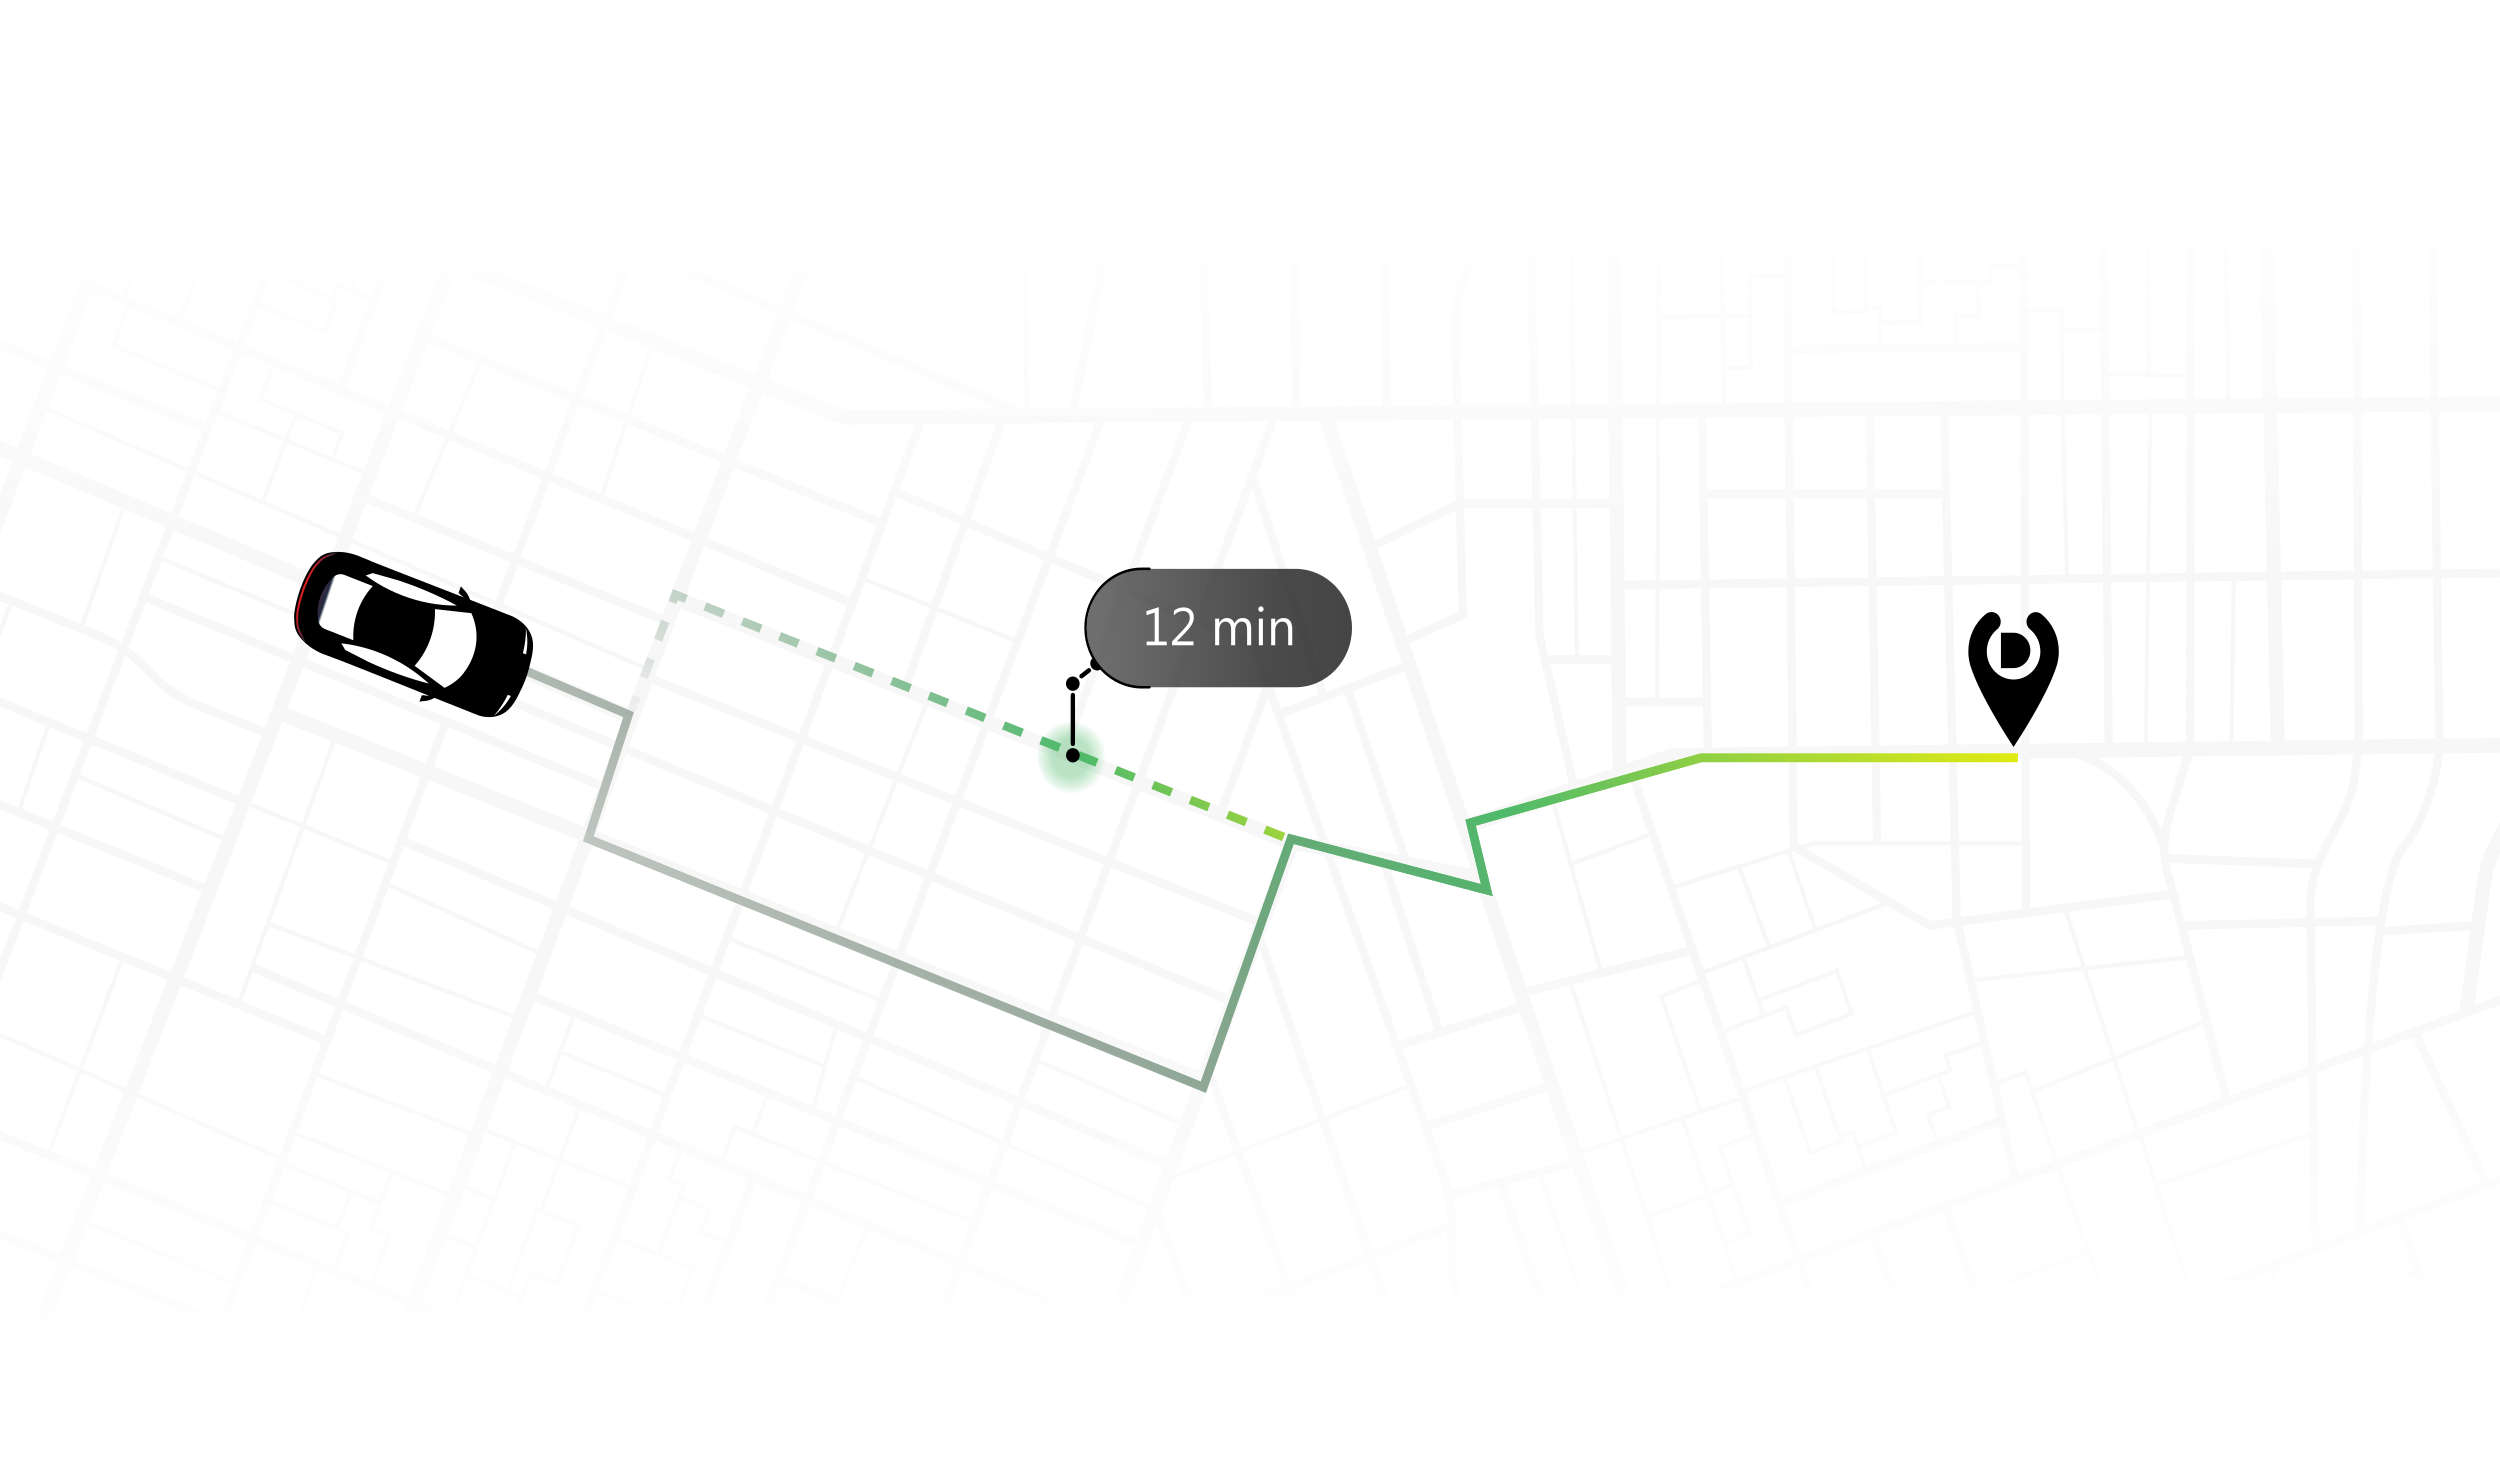 <svg width="871" height="517" viewBox="0 0 871 517" fill="none" xmlns="http://www.w3.org/2000/svg">
<path opacity="0.28" d="M847.649 0.006H844.748C844.824 5.093 844.905 10.712 844.992 16.775L822.248 17.134L822.181 0.006H819.278L819.345 17.18L790.652 17.633L790.26 0.006H785.321L785.716 17.709L764.661 18.04L764.673 0.003H761.77L761.758 18.086L747.163 18.317C747.198 15.79 747.294 8.432 747.381 0.006H745.932C745.866 6.328 745.79 12.698 745.712 18.341L724.291 18.679L723.772 0.006H722.32L722.84 18.7L706.329 18.962L706.265 0.006H703.361L703.425 19.007L682.464 19.339L681.874 0.006H680.423L681.012 19.36L660.988 19.676L660.579 0.006H659.127L659.536 19.701L623.213 20.272L623.051 6.197L640.305 5.981L640.238 0.009H638.787L638.839 4.482L623.036 4.68L622.981 0.009H620.078L620.313 20.321L593.687 20.741L593.272 0.009H590.368L590.787 20.786L563.853 21.212L563.603 0.009H558.668L558.917 21.288L531.037 21.729L531.095 0.009H528.192L528.134 21.774L515.536 21.972L515.04 0.009H512.137L512.633 22.018L482.88 22.486L482.54 0.009H479.637L479.977 22.531L451.005 22.988L450.604 0.006H447.701L448.105 23.076C443.497 23.255 428.037 23.593 410.719 21.014L412.609 0.006H409.694L407.845 20.561C398.386 18.986 387.679 16.356 377.958 11.962L381.907 0.003H378.835L375.302 10.703C369.559 7.854 364.255 4.336 359.874 0.003H355.78C359.827 4.567 364.986 8.581 371.22 12.008L363.21 33.715L357.49 31.112C351.21 28.218 345.86 21.881 341.9 16.678L337.228 10.542C334.037 6.352 330.225 2.813 325.888 0H320.139L323.319 1.931C327.807 4.655 331.724 8.192 334.961 12.439L339.632 18.576C343.194 23.252 347.848 28.814 353.411 32.307L316.792 70.428C313.836 68.342 310.843 65.682 307.307 62.459C302.351 57.943 299.149 55.091 297.328 53.486L317.637 0.006H312.324L304.691 20.099L254.935 0.058L254.955 0.006H241.06L250.408 3.773L241.127 28.312L192.195 7.182L194.95 0.009H189.631L187.631 5.212L175.585 0.006H167.97L186.551 8.03L181.987 19.907C176.546 17.642 144.659 4.36 134.207 0.009H128.107L123.552 11.892L95.129 0.006H87.299L122.466 14.711L118.155 25.961L82.892 11.275L87.171 0.006H85.609L81.275 11.421L76.754 23.322L63.91 17.84L70.686 0.006H65.373L59.337 15.891L22.123 0.006H14.429L58.266 18.715L50.514 39.124L0 19.299V20.923L49.977 40.535L42.574 60.02L0 42.794V44.424L22.143 53.385L18.5 62.982L9.076 59.056L0 55.276V56.912L7.868 60.187L3.487 71.724L0 70.27V71.906L6.817 74.746L2.567 85.942L0 84.871V88.143L27.535 99.607L17.687 125.525L0 118.355V121.615L16.616 128.353L6.111 155.999L0 153.396V158.976L4.288 160.8L0 172.087V186.071L8.861 162.749L42.26 176.964L28.052 217.33C28.046 217.348 28.043 217.363 28.04 217.381L0 206.1V209.357L2.854 210.506L0 218.05V222.176L4.21 211.051L33.878 222.988C36.442 224.019 38.881 225.281 41.189 226.765L30.215 255.396L0 242.956V246.225L16.064 252.842L6.248 281.284L0 278.73V281.993L17.309 289.068L6.608 316.991L0 314.285V317.55L5.525 319.813L0 334.228V342.39L8.231 320.919L41.616 334.593L27.535 371.836L0 359.685V361.336L27.001 373.253L16.621 400.707L0.003 393.932V397.195L31.573 410.066L21.087 436.915L0 428.544V431.795L19.983 439.728L10.06 465.136C6.675 463.74 3.321 462.357 0 460.985V466.534C2.662 467.632 5.394 468.76 8.193 469.913L0 490.896V504.549L4.436 493.192L55.627 514.903L54.875 516.919H57.99L58.611 515.249C58.771 515.1 58.902 514.912 58.986 514.69C59.076 514.459 59.099 514.218 59.082 513.987L66.537 493.964C83.4 500.909 101.031 508.167 118.768 515.459L118.225 516.922H135.819C132.277 515.465 128.72 514.006 125.155 512.537L130.355 498.556L173.317 516.922H177.158L130.883 497.142L135.223 485.475L184.669 505.102L180.233 516.925H183.351L190.023 499.152C190.403 499.328 191.019 499.584 192.044 500.012C193.434 500.593 195.475 501.432 198.106 502.512C201.833 504.038 206.801 506.063 212.889 508.538L209.771 516.928H211.33L214.245 509.089C214.965 509.381 215.697 509.679 216.449 509.983C222.572 512.47 228.73 514.963 233.578 516.928H237.602C235.448 516.055 233.177 515.137 230.837 514.188L234.269 504.963L217.54 498.139L205.782 493.344L209.736 482.708L249.331 498.851L242.529 516.928H245.65L252.037 499.955L293.664 516.928H301.666L270.638 504.278L280.539 480.777L313.058 493.73L304.453 516.931H307.568L315.773 494.813L364.937 514.395C364.621 515.249 364.307 516.095 363.994 516.934H369.286C369.373 516.7 369.46 516.469 369.548 516.231L371.31 516.934H379.477L370.601 513.397C373.464 505.695 376.495 497.565 379.645 489.112L434.387 510.372L436.849 516.934H439.967L437.661 510.785L466.482 500.098L472.716 516.937H475.831L469.22 499.082L493.918 489.923L503.282 516.937H506.371L496.653 488.908L517.058 481.34L529.844 516.937H532.944L519.795 480.327L542.36 471.959L558.302 516.94H561.4L545.098 470.947L555.761 466.991L573.03 516.94H574.575L557.129 466.483L567.009 462.819C570.612 473.349 573.921 483.009 576.932 491.772C580.158 501.168 583.055 509.569 585.601 516.937H594.532L602.281 514.015L603.23 516.937H604.763L603.645 513.498L617.183 508.392L620.168 516.937H623.26L619.915 507.362L645.27 497.799L651.828 516.937H654.911L648.002 496.768L671.332 487.968L681.506 516.94H684.598L674.064 486.937L696.925 478.314L710.756 516.94H713.857L699.657 477.283L718.4 470.214L734.583 516.94H737.672L734.186 506.875L775.418 492.639L779.613 505.963C778.214 506.486 776.815 507.009 775.415 507.532C766.662 510.801 758.268 513.939 750.238 516.943H765.715C765.512 516.915 765.309 516.891 765.109 516.867C794.316 505.951 825.093 494.469 854.152 483.641L865.127 516.94H868.198L856.887 482.623C861.646 480.85 866.352 479.096 870.997 477.368V471.886C865.983 473.753 860.728 475.711 855.279 477.739L837.937 425.123L866.761 414.25C866.761 414.25 866.764 414.25 866.767 414.25L870.997 412.654V409.421L867.011 410.927L843.297 360.354L870.997 350.08V346.853L862.119 350.146C862.401 348.067 863.071 343.159 863.823 337.664C865.284 326.992 867.101 313.707 867.769 308.659C868.294 304.697 869.377 300.884 870.997 297.284V286.298C870.779 286.754 870.556 287.207 870.321 287.657L867.711 292.647C865.217 297.415 863.591 302.563 862.88 307.948C862.531 310.572 861.872 315.443 861.111 321.011L830.839 322.835C833.49 305.716 836.314 298.549 838.591 295.803C847.997 284.456 850.674 266.868 851.211 262.499L870.994 262.256V257.086L851.272 257.33C851.078 243.209 850.808 223.694 850.5 201.424L870.997 201.138V198.097L850.459 198.383C850.221 181.212 849.96 162.509 849.696 143.441L870.997 143.265V138.095L849.623 138.272C849.356 119.201 849.086 99.871 848.828 81.448L870.997 81.244V78.203L848.784 78.407C848.482 56.909 848.195 36.747 847.951 19.786L871 19.424V16.383L847.907 16.748C847.82 10.7 847.739 5.096 847.663 0.024L847.649 0.006ZM847.542 198.41L822.965 198.751L822.747 143.651L846.778 143.453C847.051 162.947 847.312 181.757 847.542 198.41ZM846.705 138.284L822.727 138.482L822.504 81.676L845.913 81.463C846.174 100.044 846.444 119.42 846.708 138.284H846.705ZM845.036 19.816C845.28 36.844 845.567 57.049 845.869 78.419L822.492 78.632L822.26 20.175L845.036 19.816ZM820.297 257.695L795.994 257.993L794.754 202.181L820.076 201.828L820.297 257.691V257.695ZM820.065 198.79L794.687 199.143L793.459 143.891L819.847 143.672L820.065 198.79ZM819.827 138.503L793.346 138.722L792.083 81.952L819.603 81.7L819.827 138.503ZM819.359 20.221L819.592 78.659L792.016 78.912L790.721 20.674L819.359 20.224V20.221ZM791.061 258.053L778.191 258.211L778.934 202.4L789.821 202.248L791.061 258.05V258.053ZM788.41 138.761L776.968 138.856L776.318 82.095L787.147 81.995L788.41 138.761ZM764.661 21.081L785.786 20.747L787.081 78.954L764.627 79.158L764.661 21.078V21.081ZM764.624 82.202L774.864 82.108L775.514 138.868L764.589 138.959L764.624 82.202ZM764.586 144.128L788.523 143.931L789.752 199.21L764.554 199.56L764.586 144.128ZM764.551 202.6L777.479 202.421L776.736 258.23L764.516 258.379L764.548 202.6H764.551ZM763.706 263.56L819.925 262.87L819.118 269.112C818.422 274.497 816.79 279.636 814.27 284.386L810.632 291.245C809.323 293.717 807.929 296.5 806.721 299.458L755.507 297.57C755.458 296.831 755.438 296.095 755.446 295.366C755.446 295.341 755.446 295.314 755.446 295.289C755.519 289.64 757.18 284.091 759.578 276.644C761.68 270.122 762.98 265.935 763.703 263.56H763.706ZM763.503 449.948L751.962 413.292L804.535 396.106L805.032 434.282L763.503 449.948ZM791.145 442.75L796.235 458.918L769.365 468.575L764.409 452.833L791.142 442.747L791.145 442.75ZM86.962 281.056C89.633 282.148 96.665 285.021 104.623 288.272L82.941 348.255L64.064 340.523L67.118 332.702L86.962 281.056ZM71.331 307.887L21.095 287.35L27.244 271.311C27.262 271.32 27.279 271.332 27.297 271.341L77.198 292.617L71.331 307.887ZM286.528 67.904L282.551 78.374L262.172 69.85L266.112 58.749L286.531 67.901L286.528 67.904ZM266.617 57.326L271.146 44.561L291.98 53.559L287.065 66.494L266.617 57.326ZM260.822 69.291L233.128 57.709L237.573 45.96L264.774 58.153L260.822 69.291ZM281.476 81.201L271.832 106.585L222.589 85.568L232.057 60.537L281.476 81.201ZM417.948 85.37L419.327 141.805L375.557 142.167L386.932 85.656L417.945 85.373L417.948 85.37ZM405.185 82.445L407.502 56.697L427.375 65.387L448.325 82.05L405.185 82.445ZM505.595 115.312L506.269 141.088L484.669 141.267L483.815 84.768L512.656 84.504C512.119 86.942 511.39 89.338 510.473 91.686L509.114 95.158C506.597 101.586 505.415 108.367 505.595 115.312ZM508.15 213.194L490.135 221.228C486.652 210.941 483.252 200.889 479.957 191.152L507.224 177.779L508.147 213.194H508.15ZM511.106 215.18L510.107 176.937H533.917L534.893 221.392V221.553L546.622 272.849L511.701 284.866C504.69 264.192 497.759 243.738 491.111 224.098L511.109 215.18H511.106ZM509.306 146.232L533.238 146.035L533.85 173.896H510.029L509.306 146.232ZM536.754 173.896L536.141 146.01L547.443 145.916L547.844 173.893H536.754V173.896ZM547.888 176.937L548.616 228.039C548.616 228.109 548.631 228.173 548.648 228.236H539.407L537.79 221.161L536.82 176.937H547.888ZM536.028 140.841L534.788 84.3L546.564 84.193L547.371 140.747L536.028 140.841ZM637.259 52.333L637.318 57.353L623.64 57.524L623.405 37.261L637.082 37.09L637.257 52.333H637.259ZM650.766 109.361L650.745 107.677L654.151 107.634L654.206 112.478L654.29 119.824C646.898 119.921 640.738 120.016 635.912 120.101C631.848 120.174 628.689 120.241 626.529 120.301C625.655 120.326 624.929 120.35 624.363 120.374L623.936 83.485L637.611 83.36L637.91 109.519L650.76 109.358L650.766 109.361ZM639.068 83.348L649.018 83.257L649.299 107.859L639.35 107.984L639.068 83.348ZM668.229 98.612L668.377 111.538L655.652 111.696L655.588 106.092L650.731 106.153L650.469 83.242L668.052 83.081L668.229 98.606V98.612ZM669.689 99.354L688.511 99.117L688.627 109.306L680.733 109.407L680.742 110.167C680.742 110.167 680.846 119.398 680.849 119.462C680.849 119.477 680.852 119.493 680.855 119.508C675.586 119.566 669.884 119.629 664.196 119.699C661.229 119.736 658.413 119.772 655.75 119.806L655.675 113.22L669.849 113.04L669.692 99.354H669.689ZM654.935 264.898L678.864 264.603L679.581 293.055H655.399C655.411 292.973 655.419 292.89 655.419 292.805L654.935 264.898ZM654.845 259.729L653.878 204.136L677.333 203.811L678.733 259.434L654.845 259.729ZM653.826 201.095L653.347 173.55H676.573L677.258 200.77L653.826 201.095ZM653.294 170.509L652.853 145.046L675.853 144.858L676.497 170.509H653.294ZM679.618 294.572L680.254 319.849L672.552 320.843L628.924 295.469L631.787 294.572H679.615H679.618ZM761.691 131.765V138.98L734.906 139.202L734.821 131.017L761.691 131.768V131.765ZM748.815 82.345L761.72 82.226L761.691 130.244L749.358 129.901C749.315 126.136 748.885 88.508 748.815 82.345ZM735.518 199.961L734.955 144.371L748.397 144.262L747.657 199.794L735.518 199.961ZM747.616 202.835L746.873 258.595L736.113 258.725L735.55 202.999L747.616 202.832V202.835ZM749.068 202.813L761.648 202.64L761.616 258.415L748.325 258.579L749.068 202.816V202.813ZM749.109 199.773L749.849 144.247L761.683 144.149L761.651 199.599L749.109 199.773ZM734.807 129.493L734.331 82.478L747.364 82.36C747.433 88.478 747.86 125.79 747.907 129.861L734.807 129.496V129.493ZM760.649 263.596C759.891 266.059 758.672 269.967 756.834 275.671C755.197 280.752 753.867 285.082 753.141 289.223C746.774 275.099 737.835 267.875 731.102 264.244C730.925 264.15 730.751 264.059 730.577 263.967L760.649 263.596ZM752.546 295.542C752.531 298.786 752.996 302.095 754.088 305.746C754.381 306.732 754.805 308.234 755.327 310.146L707.322 316.352L707.147 264.256L722.964 264.062C724.979 264.697 727.302 265.616 729.773 266.947C736.839 270.757 746.51 278.812 752.546 295.545V295.542ZM756.126 313.105C757.519 318.283 759.366 325.319 761.343 332.927L726.736 336.57L720.587 317.699L756.126 313.105ZM708.91 380.739L736.029 369.78L743.912 393.96L716.876 403.988L708.913 380.739H708.91ZM715.506 404.496L703.295 409.026L696.275 377.987L705.269 374.609L707.307 380.556L715.509 404.499L715.506 404.496ZM737.385 369.233L767.573 357.034C771.098 370.75 773.923 381.833 773.993 382.104C774.051 382.329 774.155 382.527 774.292 382.694L745.279 393.455L737.385 369.233ZM804.259 374.806L804.515 394.519L751.51 411.848L746.583 396.197L804.259 374.806ZM776.841 381.751C776.844 381.608 776.835 381.465 776.797 381.323C776.675 380.848 767.997 346.793 761.996 323.896L803.583 322.951L804.216 371.598L776.838 381.751H776.841ZM767.196 355.559L736.918 367.795L727.221 338.048L761.732 334.417C763.544 341.386 765.442 348.754 767.196 355.562V355.559ZM735.562 368.342L708.422 379.31L706.146 372.663L695.941 376.497L688.174 342.155L725.74 338.203L735.565 368.342H735.562ZM595.484 415.111C591.327 402.79 587.747 392.123 587.094 390.004C595.838 387.063 603.268 384.585 606.162 383.667L609.98 394.811L598.358 399.177L602.864 412.334L595.484 415.107V415.111ZM603.355 413.77L608.682 429.323L601.233 432.12C599.505 427.015 597.693 421.663 595.966 416.546L603.352 413.77H603.355ZM611.835 348.812L613.455 353.54L600.582 358.378L594.047 339.303L606.923 334.466L611.838 348.815L611.835 348.812ZM613.447 349.012L639.559 339.2L644.221 352.813L626.122 359.612L622.833 350.013L614.82 353.023L613.447 349.012ZM605.677 382.247C603.355 382.98 598.713 384.512 592.999 386.425L579.658 347.48L592.157 342.785L605.677 382.247ZM608.177 380.544L621.207 376.129C621.213 376.169 621.222 376.211 621.236 376.251L630.277 402.641L642.375 398.095L641.832 396.508L645.037 395.304L646.599 399.862L648.968 406.776C642.012 409.394 636.217 411.589 631.685 413.32C627.864 414.776 624.9 415.919 622.879 416.719C622.061 417.041 621.384 417.312 620.856 417.528L608.183 380.538L608.177 380.544ZM640.517 397.18L631.154 400.698L622.604 375.74C622.595 375.715 622.583 375.694 622.572 375.67L632.077 372.45C632.083 372.517 632.092 372.584 632.115 372.647L640.52 397.183L640.517 397.18ZM633.415 371.994L650.167 366.32L655.527 381.97L659.696 394.139L647.72 398.639L645.914 393.364L641.341 395.082L633.482 372.134C633.465 372.085 633.445 372.039 633.418 371.994H633.415ZM648.208 400.068L661.551 395.054L657.138 382.171L674.854 375.515L678.141 385.105L670.708 387.896L670.952 388.611C670.952 388.611 673.922 397.286 673.948 397.362C673.954 397.377 673.96 397.389 673.966 397.402C669.004 399.256 663.633 401.269 658.279 403.279C655.486 404.328 652.836 405.323 650.327 406.268L648.202 400.068H648.208ZM672.566 388.815L679.999 386.023L676.224 375.001L680.452 373.414L678.683 368.251L690.23 364.432L695.842 389.243C693.046 390.283 685.077 393.254 675.319 396.903C675.287 396.748 675.237 396.599 675.194 396.477L672.569 388.818L672.566 388.815ZM689.89 362.945L676.805 367.275L678.594 372.495L656.648 380.742L651.547 365.852L687.771 353.579L689.89 362.948V362.945ZM607.687 379.112L601.07 359.804L621.959 351.956L625.249 361.555L646.08 353.728L640.436 337.254L612.956 347.58L608.288 333.949L657.385 315.501L671.968 323.984L680.82 322.841L687.437 352.095L607.687 379.115V379.112ZM631.575 293.052L627.15 294.438L626.369 293.985L626.038 265.251L652.031 264.931L652.516 292.857C652.516 292.924 652.528 292.988 652.539 293.052H631.575ZM625.98 260.081L625.339 204.531L650.975 204.176L651.941 259.762L625.98 260.081ZM625.304 201.491L624.981 173.55H650.443L650.922 201.135L625.304 201.491ZM624.947 170.509L624.656 145.281L649.95 145.071L650.391 170.509H624.947ZM625.04 296.685L655.701 314.519L633.024 323.039L624.099 296.98L625.042 296.685H625.04ZM631.656 323.553L616.835 329.12L606.824 302.389L622.702 297.415L631.656 323.55V323.553ZM615.467 329.634L607.115 332.772L593.556 337.865L583.865 309.578L605.431 302.824L615.47 329.631L615.467 329.634ZM587.75 329.923C579.6 331.963 568.524 334.736 558.215 337.315L548.111 301.596L574.627 291.632L587.747 329.923H587.75ZM556.801 337.667C545.858 340.401 535.996 342.861 531.74 343.907C525.648 325.979 519.476 307.79 513.353 289.734L540.592 280.36L556.801 337.667ZM188.052 420.781L186.896 420.31L176.302 448.801L163.414 443.547L179.946 399.086C179.957 399.056 179.963 399.025 179.969 398.995L194.088 404.538L188.049 420.778L188.052 420.781ZM188.203 422.475L200.591 427.529L193.614 446.296L184.539 442.595L181.45 450.905L177.658 449.358L187.726 422.283L188.203 422.478V422.475ZM99.647 405.037L103.104 395.747L135.627 408.631L132.05 418.252L122.603 414.399L99.652 405.04L99.647 405.037ZM121.395 415.539L117.095 427.106L94.813 418.017L99.118 406.451L121.395 415.536V415.539ZM103.63 394.331L110.696 375.351L163.371 395.574L156.101 415.114L103.633 394.331H103.63ZM130.294 75.46C130.294 75.46 138.49 78.872 138.542 78.897C138.556 78.903 138.568 78.906 138.583 78.909C136.629 84.035 134.515 89.582 132.413 95.115C131.316 98.001 130.276 100.744 129.292 103.337L123.448 100.905L128.685 87.109L116.541 82.053L123.497 63.736L132.538 67.5L129.62 75.184L130.294 75.464V75.46ZM120.126 150.447L91.715 138.615L95.742 128.01L134.283 144.055L126.694 163.804C123.625 162.536 120.205 161.123 116.634 159.645L120.126 150.444V150.447ZM115.284 159.088C110.464 157.094 105.418 155.005 100.613 153.01L103.583 145.192L118.242 151.298L115.284 159.088ZM249.471 340.793L290.395 358.11C289.693 360.521 288.325 365.459 286.923 370.574C282.908 368.938 250.156 355.577 244.747 353.373L249.468 340.793H249.471ZM247.842 336.825L198.321 315.872L206.273 294.496L256.261 314.397L247.842 336.825ZM250.533 337.965L254.281 327.983L305.733 348.967L301.724 359.624L250.536 337.965H250.533ZM254.813 326.569L258.976 315.48L310.602 336.032L306.268 347.553L254.816 326.569H254.813ZM237.137 211.902L287.268 231.806L278.405 255.42C253.158 245.325 233.773 237.583 228.259 235.409L230.64 229.012L237.14 211.902H237.137ZM181.537 194.105L191.463 167.864L240.761 188.388L230.916 214.298L181.537 194.102V194.105ZM280.054 259.337C289.884 263.268 300.507 267.519 311.43 271.891L302.516 294.548L271.657 281.704L280.054 259.337ZM312.785 272.433C319.025 274.929 325.357 277.465 331.689 280.001L323.005 303.077L303.864 295.11L312.785 272.436V272.433ZM313.892 269.62L323.162 246.058L341.693 253.416L332.754 277.17C326.408 274.631 320.096 272.101 313.892 269.62ZM312.536 269.076C301.547 264.676 290.924 260.428 281.116 256.506L289.983 232.886L321.806 245.52L312.539 269.076H312.536ZM291.789 228.072L301.335 202.643L323.873 211.859L314.728 237.182L291.789 228.072ZM289.074 226.993L238.964 207.098L245.345 190.298L295.075 211.002L289.071 226.993H289.074ZM241.832 185.561L210.529 172.528L218.768 147.847L251.154 161.025L241.832 185.561ZM209.179 171.966L192.531 165.033L201.665 140.887L217.412 147.294L209.179 171.963V171.966ZM189.831 163.911L157.677 150.523L167.63 127.04L198.956 139.786L189.831 163.911ZM188.763 166.739L178.831 192.995L145.46 179.348L156.499 153.305L188.763 166.739ZM180.465 196.93L229.841 217.123L226.044 227.117L224.346 231.685L175.344 210.476L180.468 196.93H180.465ZM227.205 238.234C232.391 240.281 252.008 248.116 277.339 258.248L268.957 280.579L219.163 259.853L227.205 238.234ZM270.592 284.532L301.407 297.357L291.377 322.85L260.779 310.669L270.589 284.535L270.592 284.532ZM292.735 323.388L302.757 297.917L321.942 305.901L312.414 331.221L292.738 323.388H292.735ZM324.64 307.023L374.588 327.813L365.486 352.351L315.125 332.301L324.64 307.023ZM325.705 304.196L334.403 281.083C351.806 288.05 369.124 294.985 384.482 301.137L375.639 324.979L325.702 304.196H325.705ZM335.469 278.253L344.411 254.493L394.417 274.348L385.533 298.3C369.739 291.975 352.534 285.085 335.466 278.253H335.469ZM343.505 248.606L317.445 238.259L326.579 212.963L352.871 223.712L343.502 248.603L343.505 248.606ZM324.387 210.436L301.866 201.229L312.373 173.243L334.432 182.629L324.39 210.436H324.387ZM296.138 208.171L246.419 187.47L255.756 162.895L305.533 183.149L296.141 208.171H296.138ZM252.226 158.197L219.724 144.974L227.496 121.691L261.037 135.003L252.226 158.197ZM218.371 144.423L202.733 138.062L211.35 115.284L226.14 121.153L218.373 144.423H218.371ZM200.028 136.958L150.132 116.656L158.691 94.383L208.636 114.205L200.028 136.958ZM166.277 126.489L156.327 149.96L139.953 143.143L149.046 119.477L166.277 126.489ZM155.149 152.742L144.107 178.792L128.682 172.483L138.873 145.965L155.152 152.742H155.149ZM127.596 175.304L177.759 195.82L172.655 209.311L122.818 187.741L127.596 175.304ZM174.807 211.887L223.817 233.098L218.818 246.535L169.622 225.594L174.807 211.884V211.887ZM267.895 283.407L258.067 309.584L208.067 289.676L218.109 262.684L267.898 283.404L267.895 283.407ZM203.454 287.84L151.046 266.975L156.113 253.368L208.253 274.941L203.454 287.84ZM201.662 292.656L193.748 313.932L141.756 291.933L149.255 271.791L201.662 292.656ZM192.694 316.766L187.41 330.969L135.891 307.686L140.702 294.767L192.694 316.766ZM186.882 332.386L179.08 353.354L126.299 333.45L135.363 309.103L186.882 332.386ZM178.555 354.771L172.568 370.863L120.481 349.082L125.773 334.867L178.555 354.771ZM186.042 348.881L198.956 354.169L194.474 366.229L190.035 378.163L177.153 372.778L186.042 348.881ZM195.562 367.49L230.919 381.909L226.587 393.449L191.382 378.729L195.559 367.49H195.562ZM196.088 366.073L200.306 354.726L235.683 369.215L231.447 380.498L196.085 366.077L196.088 366.073ZM187.096 346.051L197.27 318.706L246.782 339.656L236.748 366.387L187.096 346.054V346.051ZM244.221 354.786C249.671 357.009 283.099 370.644 286.525 372.039C285.053 377.409 283.61 382.727 282.916 385.288L239.451 367.487L244.221 354.783V354.786ZM291.748 358.679L300.661 362.449L290.845 388.535L284.275 385.844C286.618 377.196 290.413 363.285 291.751 358.679H291.748ZM303.353 363.589L353.458 384.789L348.917 397.034L299.018 375.104L303.353 363.586V363.589ZM304.418 360.761L313.32 337.111L363.703 357.17L354.511 381.958L304.418 360.764V360.761ZM366.418 358.25L415.916 377.956C414.374 382.067 412.806 386.254 411.215 390.502L362.411 369.056L366.418 358.25ZM368.206 353.43L377.291 328.935L426.6 349.456C423.807 356.9 420.828 364.848 417.719 373.143L368.206 353.43ZM378.342 326.098L387.197 302.219C412.354 312.293 431.779 320.077 436.86 322.111C434.166 329.29 431.062 337.555 427.663 346.625L378.342 326.098ZM388.251 299.382L397.137 275.422L446.967 295.207C445.585 298.884 442.385 307.401 437.926 319.28C426.083 314.537 408.417 307.458 388.251 299.382ZM427.393 281.907L441.744 242.905L459.462 292.562L449.431 290.659L427.393 281.907ZM424.678 280.831L398.923 270.605L418.311 218.324L435.597 225.679L440.211 238.611L424.675 280.828L424.678 280.831ZM396.208 269.526L372.805 260.234L392.701 207.423L415.623 217.177L396.208 269.526ZM391.078 203.449L367.414 193.378L384.769 147.26L412.336 147.032L391.081 203.449H391.078ZM390.013 206.277L370.09 259.154L346.225 249.679L366.348 196.206L390.013 206.277ZM353.408 222.295L327.096 211.537L337.124 183.77L363.657 195.063L353.408 222.295ZM335.46 179.78L313.436 170.409L321.931 147.78L347.091 147.573L335.457 179.783L335.46 179.78ZM310.236 170.625C310.228 170.643 310.219 170.658 310.21 170.676C310.201 170.701 310.199 170.722 310.19 170.746L306.596 180.318L256.83 160.07L265.656 136.837L293.812 148.011L318.801 147.804L310.233 170.625H310.236ZM262.866 130.202L213.171 110.48L221.524 88.399L270.763 109.416L262.866 130.205V130.202ZM219.906 84.421L170.609 63.38L174.804 52.461L224.491 72.301L219.906 84.418V84.421ZM218.838 87.249L210.459 109.401L160.54 89.588L169.526 66.202L218.838 87.249ZM135.374 141.237L120.556 135.067C123.218 127.429 138.841 86.371 149.789 57.779L164.953 64.253L135.374 141.237ZM126.81 87.961L122.106 100.345L117.133 98.275L115.339 103.003L95.01 94.538L101.56 77.449L115.336 83.187L126.807 87.964L126.81 87.961ZM116.3 105.037L112.624 114.719L90.765 105.615L94.473 95.946L116.303 105.037H116.3ZM113.437 116.695L118.187 104.189L116.692 103.566L117.949 100.251L122.246 102.042L128.764 104.757C126.037 111.952 123.773 117.954 122.013 122.661C120.53 126.626 119.389 129.709 118.62 131.826C118.309 132.68 118.053 133.392 117.859 133.951L85.127 120.323L90.222 107.032L113.434 116.698L113.437 116.695ZM94.403 127.453L89.839 139.47L102.242 144.636L99.272 152.457C87.839 147.71 78.064 143.633 76.472 142.906L84.047 123.144L94.4 127.456L94.403 127.453ZM100.085 154.427C100.805 154.725 101.534 155.029 102.28 155.339C111.896 159.326 121.595 163.336 126.159 165.221L118.262 185.773L92.429 174.593L100.085 154.433V154.427ZM122.283 189.155L172.13 210.728L166.936 224.457L116.901 203.16L122.283 189.155ZM217.032 251.358L214.582 257.947L112.221 215.347L115.06 207.955L217.032 251.358ZM213.528 260.781L209.312 272.113L106.722 229.663L111.138 218.166L213.528 260.778V260.781ZM153.418 252.255L148.338 265.898L100.166 246.721L105.636 232.484L153.418 252.255ZM146.546 270.715L135.868 299.401C131.832 297.755 118.364 292.255 106.501 287.408L116.814 258.88L146.546 270.718V270.715ZM135.34 300.817L123.573 332.425L94.226 321.36L105.984 288.828C117.841 293.672 131.284 299.163 135.337 300.814L135.34 300.817ZM123.044 333.842L117.789 347.96L89.233 336.019C89.142 335.983 89.05 335.956 88.957 335.937L93.712 322.783L123.044 333.842ZM116.735 350.794L113.083 360.603L84.303 348.815L87.946 338.732C88.013 338.774 88.08 338.814 88.155 338.844L116.732 350.794H116.735ZM119.432 351.922L171.52 373.703L163.908 394.166L111.236 373.943L119.435 351.922H119.432ZM169.006 394.698L178.633 398.481C178.622 398.502 178.61 398.524 178.601 398.548L171.793 416.856L162.215 412.949L169.003 394.701L169.006 394.698ZM161.69 414.362L171.268 418.27L165.563 433.616L155.982 429.709L161.69 414.362ZM169.532 393.281L176.102 375.618L200.986 386.023L194.622 403.136L169.532 393.281ZM202.333 386.586L225.527 396.286L219.314 412.833L195.978 403.668L202.33 386.586H202.333ZM228.224 397.411L236.322 400.798L232.42 411.288L237.326 413.289L228.866 436.043L215.731 430.685L228.221 397.411H228.224ZM229.287 394.58L238.395 370.321L266.434 381.803L261.83 394.191L255.53 391.621L251.047 403.675L229.287 394.577V394.58ZM267.784 382.359L289.783 391.369L285.14 403.702L263.18 394.744L267.784 382.359ZM287.321 406.198L338.154 426.063L333.648 438.214L283.21 417.123L287.321 406.195V406.198ZM287.852 404.784L292.486 392.476L342.948 413.14L338.68 424.649L287.852 404.787V404.784ZM293.548 389.645L298.487 376.524L348.391 398.457L343.996 410.306L293.548 389.648V389.645ZM351.068 399.63L399.777 421.037C398.47 424.527 397.158 428.03 395.848 431.536L346.699 411.41L351.068 399.63ZM351.594 398.213L356.149 385.929L405.156 406.664C403.551 410.951 401.931 415.275 400.308 419.62L351.597 398.213H351.594ZM357.2 383.095L361.88 370.473L410.678 391.916C409.206 395.845 407.717 399.822 406.213 403.836L357.197 383.095H357.2ZM421.238 377.88L429.823 401.066L409.639 408.847C413.524 398.469 417.411 388.097 421.241 377.88H421.238ZM422.805 373.703C428.339 358.946 433.733 344.558 438.826 330.996L459.192 389.745L432.549 400.017L422.805 373.703ZM440.431 326.718C444.473 315.957 448.299 305.762 451.83 296.369L461.468 298.199L489.909 377.908L461.916 388.699L440.431 326.721V326.718ZM499.658 358.761L487.54 362.574L464.796 298.829L481.086 301.921L499.658 358.761ZM484.358 302.542L514.401 308.243C519.035 321.898 523.756 335.807 528.476 349.699L502.443 357.888L484.358 302.545V302.542ZM488.559 365.429L529.452 352.57C532.352 361.102 535.165 369.385 537.897 377.412L497.521 390.545L488.562 365.432L488.559 365.429ZM512.497 302.63L490.867 298.525L471.261 240.755L489.244 234.026C496.331 254.949 504.254 278.329 512.497 302.63ZM487.572 297.901L462.787 293.198L447.277 249.728L468.526 241.777L487.572 297.898V297.901ZM446.258 246.879L446.125 246.505L437.871 223.371L419.362 215.496L436.207 170.08L459.297 241.612C459.337 241.734 459.393 241.843 459.456 241.947L446.261 246.885L446.258 246.879ZM416.671 214.347L393.764 204.598L415.46 147.011L441.723 146.795L416.671 214.347ZM372.593 142.194L358.448 142.31L357.56 82.056C368.81 83.488 379.985 84.96 384.009 85.492L372.593 142.194ZM381.637 147.291L364.722 192.238L338.151 180.93L350.206 147.549L381.637 147.291ZM294.698 142.839L267.483 132.038L275.336 111.368L348.043 142.401L294.698 142.842V142.839ZM225.025 70.893L175.344 51.056L180.053 38.796L229.365 59.415L225.022 70.893H225.025ZM170.745 49.18L149.789 40.453L154.478 28.102L175.469 36.88L170.742 49.18H170.745ZM170.202 50.591L166.036 61.434L138.94 49.87L142.972 39.249L148.579 41.584L170.202 50.591ZM147.098 56.636C145.905 59.758 142.836 67.777 139.117 77.525C138.986 77.449 138.847 77.388 138.731 77.34L131.51 74.332L134.428 66.649L124.037 62.322L125.698 57.952L120.806 55.915L124.237 46.878L147.101 56.636H147.098ZM118.919 56.766L123.811 58.804L115.197 81.493L102.097 76.038L114.813 42.858L122.887 46.303L118.916 56.766H118.919ZM105.041 60.196L82.07 50.08L88.997 31.839L112.128 41.712L105.041 60.199V60.196ZM104.501 61.607L82.427 119.195L63.44 111.289L71.639 89.691L80.688 93.461L88.867 71.921L75.84 66.497L81.536 51.491L104.501 61.607ZM67.681 96.006L63.901 94.431L74.153 67.433L74.629 67.631L86.982 72.776L79.878 91.488L70.829 87.721L67.681 96.006ZM74.49 65.937L73.337 65.457L62.548 93.869L49.698 88.517L66.302 44.783L80.195 50.901L74.487 65.934L74.49 65.937ZM48.081 88.663L42.76 102.681L33.202 98.7L41.816 76.026L51.371 80.006L48.084 88.663H48.081ZM49.161 89.931L67.141 97.42L62.087 110.729L44.107 103.243L49.161 89.931ZM45.352 107.035L81.344 122.019L76.397 134.93L40.446 119.958L45.352 107.035ZM77.942 145.189C79.329 145.779 81.362 146.637 83.986 147.734C87.705 149.291 92.655 151.35 98.729 153.871L91.082 174.012L68.32 164.16L75.927 144.317C76.307 144.496 76.92 144.758 77.942 145.192V145.189ZM117.717 187.184L112.325 201.217L62.281 179.917L67.78 165.571L117.717 187.184ZM110.482 206.012L107.079 214.864L56.835 194.12L60.441 184.712L110.479 206.012H110.482ZM106.539 216.274L102.123 227.768L51.905 206.988L56.298 195.531L106.539 216.274ZM101.04 230.59L92.232 253.514L69.211 244.209C63.39 241.892 58.193 238.395 53.766 233.81L51.217 231.174C49.214 229.1 47.062 227.239 44.777 225.591L50.825 209.81L101.04 230.587V230.59ZM98.317 251.522L115.449 258.342L105.14 286.858C97.164 283.598 90.13 280.725 87.505 279.654L98.314 251.522H98.317ZM112.02 363.437L97.408 402.686L48.261 380.994L62.964 343.347L112.017 363.437H112.02ZM96.883 404.103L87.4 429.572L37.272 409.136L47.713 382.402L96.88 404.103H96.883ZM89.052 433.51L109.492 441.841L99.716 468.134L79.196 459.988L89.055 433.507L89.052 433.51ZM90.106 430.676L94.287 419.447L117.243 428.809L120.446 430.113L116.271 441.339L90.106 430.67V430.676ZM122.327 429.253L118.448 427.672L122.748 416.105L131.522 419.684L128.256 428.468L134.663 431.08L128.929 446.506L117.627 441.896L122.327 429.253ZM136.541 430.217L130.134 427.605L133.136 419.529L136.983 409.184L155.573 416.549L142.386 451.997L130.279 447.062L136.541 430.22V430.217ZM155.445 431.132L165.026 435.039L156.571 457.777L146.985 453.87L155.445 431.132ZM162.889 444.979L180.921 452.335L175.959 465.683L157.927 458.331L162.892 444.982L162.889 444.979ZM185.363 444.575L194.439 448.275L202.469 426.674L189.405 421.347L195.449 405.088L218.78 414.25L196.352 473.993L177.309 466.23L185.363 444.572V444.575ZM208.232 450.659L230.123 459.587L226.514 469.295L204.594 460.356L208.235 450.659H208.232ZM229.15 457.558L208.764 449.245L215.197 432.108L240.517 442.434L235.901 454.852L230.916 452.818L229.153 457.558H229.15ZM242.395 441.567L230.216 436.602L237.047 418.233L246.114 421.931L243.249 429.636L251.843 433.142C251.959 433.19 252.098 433.242 252.243 433.282C250.321 438.426 248.245 443.997 246.175 449.552C245.098 452.447 244.076 455.196 243.109 457.796L237.248 455.406L242.392 441.57L242.395 441.567ZM245.127 428.769L247.993 421.064L237.573 416.816L239.202 412.432L234.295 410.431L237.666 401.37L260.596 410.957C259.423 414.086 256.412 422.119 252.763 431.892C252.748 431.886 252.737 431.877 252.722 431.871C252.661 431.846 247.093 429.575 245.127 428.772V428.769ZM252.388 404.249L256.348 393.601L261.969 395.893L284.6 405.125L280.504 416.008L252.385 404.252L252.388 404.249ZM282.138 419.963L301.213 427.939L291.263 451.553L272.929 444.432L282.138 419.963ZM302.563 428.502L332.592 441.057L323.986 464.257L292.628 452.079L302.563 428.502ZM335.289 442.185L360.344 452.66L352.11 475.179L326.71 465.315L335.289 442.185ZM336.34 439.351L345.648 414.253L394.789 434.376C394.446 435.295 394.101 436.216 393.758 437.134C390.817 444.994 387.992 452.556 385.28 459.812L336.34 439.348V439.351ZM402.976 426.647L421.023 474.76L389.859 461.73C394.133 450.291 398.531 438.524 402.976 426.647ZM404.535 422.484C405.995 418.58 407.462 414.664 408.928 410.75L430.345 402.495L447.048 447.609L418.102 458.65L404.535 422.484ZM433.071 401.446L459.686 391.186L475.486 436.763L449.777 446.569L433.071 401.446ZM462.412 390.137L490.417 379.343L501.54 410.516C503.29 415.442 504.219 420.559 504.318 425.768L478.215 435.723L462.412 390.134V390.137ZM504.26 409.455L498.535 393.409L538.867 380.289C541.648 388.465 544.34 396.371 546.938 404.003C530.613 408.266 507.625 414.183 505.752 414.429C505.34 412.754 504.844 411.094 504.263 409.455H504.26ZM532.721 346.811C535.659 346.087 540.775 344.816 546.764 343.323L563.972 396.234C558.804 397.985 554.234 399.536 551.023 400.628C545.112 383.272 538.963 365.192 532.721 346.814V346.811ZM548.184 342.967C563.989 339.024 584.965 333.769 588.74 332.824L591.669 341.371L577.806 346.58L591.62 386.905C583.613 389.587 573.805 392.898 565.357 395.76L548.187 342.964L548.184 342.967ZM585.72 390.487C585.848 390.913 586.06 391.564 586.403 392.603C586.896 394.112 587.631 396.316 588.58 399.156C589.965 403.291 591.826 408.832 594.125 415.643L574.249 423.111L565.824 397.204C572.235 395.033 579.278 392.655 585.72 390.487ZM594.607 417.075C594.813 417.683 595.02 418.297 595.232 418.924C599.014 430.125 602.844 441.425 604.313 445.758L584.057 453.271L574.717 424.552L594.607 417.078V417.075ZM601.723 433.57L610.543 430.256L600.219 400.117L610.477 396.264L624.828 438.15L605.68 445.25C604.49 441.741 603.14 437.754 601.723 433.57ZM621.834 420.413C629.063 417.452 668.801 402.559 696.516 392.239L700.548 410.066L627.565 437.134L621.837 420.413H621.834ZM651.497 431.485L661.397 459.684L638.191 468.149L628.544 439.995L651.494 431.485H651.497ZM654.235 430.469L676.793 422.101L686.917 450.37L664.141 458.68L654.235 430.466V430.469ZM679.531 421.088L716.513 407.372L726.71 435.857L689.661 449.373L679.531 421.088ZM717.881 406.864L745.221 396.724L762.144 450.48L736.9 460.003L728.333 436.067L717.881 406.864ZM803.464 313.263V313.29L803.551 319.925L761.209 320.889C760.254 317.258 759.386 313.996 758.66 311.302C758.66 311.29 758.66 311.277 758.66 311.265C758.64 311.101 758.591 310.949 758.527 310.809C757.81 308.155 757.238 306.099 756.866 304.859C756.431 303.399 756.105 302.003 755.876 300.644L805.601 302.478C804.396 305.974 803.551 309.638 803.467 313.263H803.464ZM761.761 21.148L761.726 79.207L734.305 79.456L733.718 21.589L761.761 21.148ZM733.216 258.783L707.133 259.102L706.947 203.418L732.65 203.063L733.213 258.783H733.216ZM706.674 120.779L706.633 108.811L717.544 108.674L717.617 114.992L717.895 139.363L706.735 139.455L706.674 120.782V120.779ZM717.991 144.53L719.385 200.204L706.941 200.378L706.755 144.624L717.994 144.533L717.991 144.53ZM732.624 200.022L720.836 200.186L719.443 144.52L732.06 144.417L732.624 200.025V200.022ZM732.008 139.245L719.35 139.348L719.08 115.731L731.77 115.573L732.008 139.245ZM731.753 114.053L719.06 114.211L718.978 107.132L706.628 107.287L706.546 82.749L731.433 82.521L731.753 114.053ZM706.538 79.708L706.404 40.009L717.921 39.863L718.377 79.599L706.538 79.708ZM731.404 79.48L719.829 79.587L719.373 39.845L731.001 39.699L731.404 79.48ZM730.818 21.631L730.986 38.179L706.401 38.486L706.346 22.015L730.818 21.628V21.631ZM719.123 317.906L725.264 336.74L687.843 340.678L683.727 322.479L719.123 317.903V317.906ZM704.424 316.489C704.424 316.574 704.436 316.656 704.45 316.738L683.157 319.49L682.53 294.587H704.352L704.424 316.489ZM704.346 293.067H682.49L681.773 264.579L704.247 264.302L704.343 293.064L704.346 293.067ZM704.232 259.136L681.645 259.413L680.245 203.783L704.047 203.452L704.232 259.133V259.136ZM704.038 200.414L680.17 200.746L678.765 144.849L703.855 144.642L704.041 200.414H704.038ZM703.835 139.473L624.604 140.127L624.412 123.427C632.17 123.099 674.366 122.603 703.78 122.323L703.838 139.473H703.835ZM703.768 119.283C700.557 119.313 692.309 119.395 682.286 119.505C682.304 119.347 682.304 119.192 682.301 119.058L682.208 110.921L690.102 110.821L689.969 99.111L694.46 99.053L694.396 93.537L703.681 93.422L703.768 119.28V119.283ZM703.678 91.904L692.93 92.038L692.994 97.554L669.68 97.846L669.512 83.084L703.649 82.77L703.678 91.901V91.904ZM703.637 79.733L623.916 80.463L623.669 59.062L645.859 58.782L645.975 68.981L668.107 68.704L667.938 54.021L703.55 53.574L703.637 79.733ZM638.731 53.09L666.472 52.744L666.638 67.205L647.409 67.445L647.293 57.247L638.781 57.353L638.731 53.09ZM703.446 22.063L703.544 52.056L684.098 52.3L686.064 22.337L703.443 22.063H703.446ZM681.625 22.407C681.686 22.425 681.752 22.437 681.819 22.437C681.828 22.437 681.834 22.437 681.842 22.437C681.909 22.437 681.973 22.419 682.034 22.401L684.609 22.361L683.779 35.001L665.326 35.232L665.183 22.665L681.625 22.407ZM663.732 22.689L663.874 35.251L648.15 35.448L648.007 22.939L663.732 22.689ZM647.441 36.978L683.677 36.522L682.641 52.318L667.918 52.503L667.904 51.205L638.711 51.57L638.546 37.087L647.435 36.975H647.441V36.978ZM646.556 22.96L646.698 35.467L623.399 35.758L623.257 23.328L646.556 22.96ZM623.495 295.603L583.38 308.167L570.35 270.143L582.98 265.798L623.144 265.305L623.492 295.606L623.495 295.603ZM577.135 110.492L577.016 140.522L565.261 140.619L564.596 84.047L577.243 83.932L577.138 110.492H577.135ZM576.996 145.691L576.77 202.181L565.987 202.33L565.322 145.785L576.996 145.688V145.691ZM576.758 205.222L576.607 243.051H566.466L566.022 205.371L576.758 205.222ZM593.272 246.091C593.272 246.091 593.298 246.088 593.31 246.088L593.559 260.498L582.544 260.635H582.164L566.736 265.947L566.503 246.091H593.272ZM623.089 260.136L596.465 260.465L595.501 204.966L622.447 204.592L623.089 260.139V260.136ZM622.412 201.548L595.449 201.922L594.959 173.568H622.093L622.415 201.548H622.412ZM622.055 170.527H594.903L594.471 145.545L621.765 145.32L622.055 170.527ZM600.983 110.951L609.016 110.851L609.205 127.374L601.201 127.474C601.128 122.05 601.053 116.367 600.983 110.954V110.951ZM621.704 140.151L601.378 140.318C601.328 136.864 601.276 133.015 601.221 128.992L610.674 128.873L610.459 110.073L610.308 96.855L621.204 96.718L621.707 140.151H621.704ZM621.184 95.198L608.836 95.353L608.996 109.331L600.96 109.431C600.797 96.551 600.678 85.531 600.716 83.716L621.048 83.531L621.181 95.201L621.184 95.198ZM621.016 80.487L607.733 80.608L607.268 40.091L620.545 39.924L621.013 80.487H621.016ZM620.357 23.371L620.531 38.404L605.802 38.589L606.284 80.621L594.901 80.724L593.757 23.787L620.357 23.368V23.371ZM578.935 24.024L590.853 23.836L591.997 80.751L578.709 80.873L578.935 24.024ZM578.697 83.914L593.481 83.78C593.481 83.78 593.49 83.78 593.495 83.78L599.273 83.728C599.258 84.163 599.261 84.856 599.267 86.012C599.273 87.581 599.293 89.876 599.322 92.835C599.363 97.028 599.43 102.608 599.514 109.449L578.596 109.711L578.697 83.917V83.914ZM578.587 111.228L599.531 110.967C599.543 111.775 599.552 112.596 599.563 113.442C599.703 124.273 599.856 135.192 599.926 140.33L578.468 140.507L578.584 111.231L578.587 111.228ZM578.451 145.673L591.568 145.563L592.546 201.956L578.224 202.153L578.451 145.67V145.673ZM578.212 205.197L592.598 204.997L593.257 243.045H578.059L578.21 205.197H578.212ZM577.484 24.046L577.257 80.885L564.564 81.001L563.896 24.259L577.484 24.046ZM567.595 271.089L574.151 290.218L547.711 300.152L541.982 279.901L567.595 271.089ZM561.82 267.635L549.4 271.91L540.116 231.292H561.394L561.82 267.638V267.635ZM561.356 228.249H550.048C550.068 228.179 550.08 228.106 550.08 228.03L549.351 176.949H560.752L561.356 228.249ZM560.717 173.909H549.307L548.907 145.919L560.386 145.825L560.717 173.909ZM560.325 140.656L548.834 140.75L548.027 84.193L559.66 84.087L560.325 140.656ZM558.958 24.338L559.626 81.046L516.181 81.445C516.584 78.629 516.759 75.771 516.695 72.882L515.615 25.022L558.961 24.338H558.958ZM515.65 84.488L531.896 84.339L533.136 140.878L509.184 141.075L508.51 115.239C508.339 108.719 509.451 102.355 511.811 96.323L513.17 92.85C514.239 90.123 515.063 87.328 515.65 84.488ZM513.791 72.952C513.855 75.825 513.669 78.671 513.24 81.469L483.783 81.74L483.162 40.496L513.042 39.693L513.794 72.955L513.791 72.952ZM512.708 25.064L513.005 38.17L483.136 38.972L482.932 25.533L512.708 25.064ZM506.414 146.266L507.152 174.471L478.996 188.279C474.005 173.522 469.272 159.529 464.906 146.606L506.414 146.263V146.266ZM481.777 141.3L453.087 141.538L452.1 85.069L480.926 84.805L481.78 141.3H481.777ZM480.88 81.764L452.047 82.028L451.336 41.35L480.258 40.572L480.88 81.764ZM480.032 25.578L480.235 39.051L451.31 39.83L451.069 26.034L480.032 25.578ZM459.7 146.649C459.721 146.734 459.744 146.822 459.773 146.907C459.973 147.5 471.732 182.298 488.28 231.162L462.122 240.95C462.11 240.846 462.09 240.74 462.055 240.636L438.117 166.48C438.045 166.252 437.92 166.058 437.766 165.896L444.859 146.771L459.7 146.649ZM450.183 141.559L422.248 141.79L420.869 85.352L449.199 85.093L450.186 141.559H450.183ZM410.452 24.052C422.707 25.867 434.032 26.244 441.331 26.244C444.394 26.244 446.749 26.177 448.163 26.122L449.086 78.833L428.998 62.854L428.85 62.735L407.801 53.531L410.452 24.049V24.052ZM373.83 13.385C374.907 13.923 376.01 14.446 377.145 14.954C385.716 18.779 395.947 21.683 407.575 23.602L404.994 52.306L380.728 41.694L365.881 34.937L373.833 13.385H373.83ZM364.83 37.777L379.587 44.494L404.706 55.477L402.276 82.481L386.439 82.627C386.297 82.627 386.16 82.658 386.032 82.7L385.939 82.688C385.643 82.649 366.072 80.055 349.974 78.042L364.827 37.78L364.83 37.777ZM354.723 33.095C355.252 33.387 355.786 33.66 356.329 33.913L362.164 36.567L347.001 77.671C340.105 76.82 334.171 76.117 331.166 75.844C327.781 75.534 324.921 74.782 322.262 73.603C322.241 73.591 322.218 73.581 322.195 73.572C320.769 72.934 319.399 72.171 318.037 71.286L354.72 33.098L354.723 33.095ZM321.318 76.479C324.175 77.729 327.273 78.538 330.916 78.872C335.207 79.264 345.558 80.535 356.111 81.876L357.002 142.328L355.6 142.34L276.419 108.543L282.269 93.145C283.622 91.4 285.352 89.463 287.515 87.55C293.56 82.205 304.328 75.962 321.318 76.479ZM305.405 64.766C309.267 68.284 312.582 71.222 315.965 73.499C301.071 74.287 291.289 80.198 285.521 85.337C285.373 85.467 285.23 85.601 285.085 85.732L296.199 56.478C298.086 58.15 301.071 60.817 305.405 64.766ZM293.066 50.743L272.171 41.721L276.538 29.419L297.584 38.854L293.066 50.746V50.743ZM302.879 24.912L298.121 37.437L277.043 27.989L281.23 16.192L302.879 24.912ZM253.117 4.865L279.859 15.638L275.693 27.381L249.108 15.465L253.117 4.865ZM248.573 16.879L275.188 28.807L270.816 41.128L243.812 29.467L248.573 16.876V16.879ZM242.741 32.295L269.802 43.98L265.279 56.724L238.107 44.543L242.741 32.292V32.295ZM191.112 10.001L240.058 31.137L235.439 43.348L186.696 21.498L191.115 10.001H191.112ZM186.153 22.909L234.905 44.762L230.434 56.581L181.136 35.968L186.153 22.909ZM131.101 0.35C136.965 2.791 175.399 18.8 181.444 21.315L176.549 34.053L126.246 13.017L131.101 0.35ZM125.164 15.839L153.125 27.53L148.436 39.882L142.154 37.267L137.59 49.286L115.893 40.025L125.164 15.836V15.839ZM82.355 12.689L117.612 27.372L113.202 38.878L78.098 23.897L82.355 12.689ZM62.836 20.668L87.647 31.258L80.726 49.484L56.022 38.601L62.836 20.668ZM55.485 40.015L64.958 44.187L58.246 61.869L48.694 57.892L55.485 40.015ZM48.157 59.305L57.709 63.283L51.899 78.586L42.344 74.606L48.157 59.302V59.305ZM3.917 86.504L8.704 73.895L4.837 72.283L9.218 60.747L17.965 64.389L14.638 73.15L21.029 75.81L15.187 91.19L3.917 86.498V86.504ZM16.537 91.759L22.913 74.965L16.523 72.304L19.58 64.25L23.496 53.936L42.037 61.437L28.609 96.785L16.537 91.759ZM32.122 101.519L43.999 106.463L38.556 120.797L75.851 136.329L71.609 147.394L22.288 127.392L32.119 101.516L32.122 101.519ZM21.217 130.22L70.529 150.216L65.635 162.986L16.798 141.851L21.217 130.22ZM10.684 157.948L16.261 143.265L65.092 164.4L59.587 178.765L10.684 157.948ZM34.918 220.154L29.381 217.925C29.393 217.904 29.402 217.883 29.41 217.859L43.602 177.539L57.746 183.56L42.281 223.91C39.946 222.447 37.49 221.188 34.915 220.154H34.918ZM43.66 228.483C45.608 229.933 47.448 231.548 49.17 233.33L51.719 235.966C56.437 240.849 61.974 244.577 68.166 247.04L91.143 256.326L83.127 277.191L32.917 256.512L43.663 228.48L43.66 228.483ZM31.834 259.337L82.041 280.013L77.741 291.206L27.845 269.933C27.825 269.924 27.802 269.921 27.782 269.912L31.837 259.333L31.834 259.337ZM7.598 281.838L17.414 253.398L29.134 258.224L18.392 286.25L7.601 281.838H7.598ZM9.311 318.101L20.015 290.175L70.248 310.709L62.545 330.759L59.468 338.64L43.602 332.143C43.538 332.082 43.465 332.03 43.381 331.997C43.294 331.96 43.204 331.945 43.117 331.945L9.314 318.101H9.311ZM42.966 335.15L58.365 341.456L43.709 378.978L28.87 372.429L42.966 335.147V335.15ZM17.971 401.26L28.336 373.845L43.16 380.389L32.668 407.253L17.971 401.26ZM36.169 411.942L86.341 432.397L81.225 446.138L30.888 425.461L36.169 411.939V411.942ZM30.339 426.869L80.7 447.555L76.475 458.902L25.7 438.749L30.339 426.869ZM56.681 512.072L5.534 490.379L12.786 471.813C28.272 478.199 45.576 485.332 63.834 492.852L56.678 512.072H56.681ZM65.626 488.041C48.255 480.887 31.123 473.826 14.653 467.033L24.599 441.561L75.419 461.733L65.626 488.041ZM120.556 510.649C103.215 503.518 85.664 496.297 68.326 489.154L78.133 462.813L130.604 483.641L120.556 510.649ZM131.658 480.807L101.066 468.663L110.839 442.382L141.329 454.813L131.658 480.804V480.807ZM185.729 502.272L136.274 482.641L145.928 456.692L157.837 461.548L152.492 475.924L189.892 491.179L185.726 502.275L185.729 502.272ZM154.373 475.057L159.193 462.098L195.287 476.815L190.426 489.762L154.373 475.057ZM217.683 499.827L232.385 505.823L229.481 513.635C224.647 511.676 219.59 509.624 214.771 507.666L217.685 499.824L217.683 499.827ZM203.895 494.202L216.332 499.273L213.418 507.115C201.953 502.457 192.148 498.449 190.554 497.735L197.995 477.916L208.377 482.148L203.898 494.199L203.895 494.202ZM231.88 488.47L199.055 475.088L204.057 461.761L227.336 471.254L231.999 458.711L230.501 458.1L231.737 454.776L236.046 456.534L242.581 459.2C239.904 466.416 237.68 472.433 235.953 477.153C234.495 481.13 233.375 484.222 232.623 486.341C232.318 487.199 232.068 487.914 231.877 488.47H231.88ZM250.388 496.017L234.583 489.574C237.193 481.917 252.536 440.743 263.287 412.07L279.438 418.823L250.388 496.017ZM269.28 503.719L253.094 497.121L262.021 473.397L279.174 480.23L269.277 503.722L269.28 503.719ZM280.35 477.441L263.087 470.566L271.864 447.247L290.09 454.326L280.35 477.444V477.441ZM314.104 490.884L281.709 477.98L291.452 454.852L322.932 467.079L314.104 490.884ZM316.818 491.964L325.656 468.134L351.068 478.004L342.26 502.098L316.818 491.964ZM365.985 511.546L343.618 502.636L352.43 478.53L375.012 487.299C371.783 495.956 368.772 504.041 365.982 511.543L365.985 511.546ZM376.071 484.468L353.469 475.69L361.688 453.207L384.221 462.627C381.373 470.256 378.655 477.539 376.071 484.468ZM380.696 486.265C383.327 479.214 386.035 471.953 388.802 464.546L422.48 478.627L432.958 506.562L380.696 486.265ZM436.593 507.936L419.162 461.463L448.096 450.428L465.429 497.242L436.596 507.936H436.593ZM468.166 496.227L450.825 449.388L476.476 439.606L492.923 487.047L468.166 496.23V496.227ZM495.66 486.031L479.205 438.563L504.269 429.003C504.263 429.116 504.26 429.231 504.254 429.344L504.051 433.09C503.676 440.026 504.669 446.84 507.006 453.341L516.033 478.472L495.66 486.028V486.031ZM518.771 477.46L509.724 452.274C507.532 446.171 506.6 439.773 506.951 433.263L507.155 429.517C507.375 425.406 507.114 421.341 506.379 417.352C507.648 417.114 511.205 416.305 521.697 413.639C521.7 413.648 521.7 413.657 521.703 413.666L541.346 469.086L518.771 477.46ZM544.084 468.07L524.536 412.915C527.777 412.088 531.58 411.109 536.045 409.95L554.771 464.108L544.087 468.07H544.084ZM556.136 463.6L537.459 409.583C540.618 408.762 544.09 407.858 547.917 406.858C554.574 426.404 560.619 444.119 566.024 459.93L556.136 463.597V463.6ZM551.508 402.033C554.975 400.856 559.48 399.326 564.436 397.648L573.111 424.318L582.683 453.751L570.673 458.206C564.75 440.886 558.287 421.943 551.508 402.03V402.033ZM590.276 515.286C585.154 500.471 578.813 482.005 571.651 461.07L583.618 456.631L601.337 511.114L590.276 515.286ZM602.705 510.597L584.989 456.123L597.333 451.544L616.182 505.513L602.705 510.597ZM618.911 504.482L600.068 450.528L625.803 440.984L644.282 494.91L618.911 504.479V504.482ZM647.012 493.882L638.676 469.554L661.894 461.083L670.322 485.089L647.012 493.882ZM673.054 484.058L664.635 460.082L687.419 451.769L695.897 475.441L673.054 484.058ZM718.769 466.814L698.629 474.41L690.163 450.769L727.212 437.253L735.53 460.493L718.769 466.814ZM733.683 505.419L721.124 469.159L763.047 453.344L774.954 491.167L733.68 505.419H733.683ZM769.823 470.013L796.693 460.356L803.313 481.376L776.336 490.693L769.826 470.016L769.823 470.013ZM780.972 505.425L776.788 492.134L803.766 482.817L807.737 495.433C798.917 498.723 789.952 502.071 780.972 505.425ZM852.532 478.734C838.962 483.79 824.26 489.27 809.105 494.925L804.915 481.622L798.064 459.863L841.201 444.356L852.532 478.734ZM840.727 442.918L797.608 458.416L792.51 442.227L835.191 426.127L840.725 442.918H840.727ZM820.886 428.295L807.923 433.184L807.148 373.73L823.34 367.725C821.255 398.435 820.788 427.413 820.782 427.702C820.779 427.912 820.817 428.112 820.886 428.295ZM807.107 370.519L806.486 322.878L827.968 322.388C826.249 333.45 824.78 347.474 823.572 364.413L807.107 370.519ZM864.253 411.936L823.694 427.237C823.767 423.199 824.315 396.003 826.269 367.433C826.286 367.159 826.307 366.891 826.327 366.618L840.53 361.351L864.25 411.939L864.253 411.936ZM860.685 324.057C860.104 328.314 859.488 332.799 858.928 336.901C858.408 340.699 857.944 344.095 857.61 346.543C857.442 347.769 857.308 348.757 857.218 349.438L857.111 350.229C857.018 350.934 857.099 351.481 857.273 351.913L826.562 363.303C827.709 347.568 829.01 335.35 830.371 325.888L860.685 324.06V324.057ZM836.39 293.787C833.356 297.448 830.705 305.999 828.461 319.335L806.445 319.837L806.361 313.284C806.454 309.417 807.531 305.43 808.986 301.669C809 301.638 809.012 301.605 809.024 301.572C810.26 298.391 811.764 295.369 813.169 292.72L816.807 285.86C819.502 280.776 821.246 275.279 821.993 269.52L822.858 262.83L848.261 262.517C847.629 267.23 844.897 283.528 836.39 293.79V293.787ZM848.36 257.342L823.2 257.652L822.98 201.783L847.588 201.442C847.96 228.188 848.247 248.95 848.363 257.342H848.36Z" fill="url(#paint0_linear_624_1129)"/>
<g filter="url(#filter0_f_624_1129)">
<path d="M113.024 203.847L218.985 248.99L204.941 292.252L419.234 378.775L449.765 292.252L518.011 310.121L512.353 286.609L592.544 264.038H702.995" stroke="url(#paint1_linear_624_1129)" stroke-width="3"/>
</g>
<path d="M113.024 203.847L218.985 248.99L204.941 292.252L419.234 378.775L449.765 292.252L518.011 310.121L512.353 286.609L592.544 264.038H702.995" stroke="url(#paint2_linear_624_1129)" stroke-width="3"/>
<path d="M219.283 249.148L235.308 207.19L449.42 292.506" stroke="url(#paint3_linear_624_1129)" stroke-width="3" stroke-dasharray="7 7"/>
<path d="M159.77 206.546L160.577 204.307C161.303 205.323 162.512 206.01 163.337 207.86C163.499 208.231 163.656 208.602 163.801 208.979C168.408 210.774 173.392 212.721 178.754 214.82C183.174 217.01 184.603 220.094 185.016 221.123C186.404 224.59 185.533 228.01 184.319 232.798C183.819 234.757 183.081 237.002 181.943 239.423C180.113 243.311 178.382 246.967 175.117 248.707C171.917 250.411 168.39 249.906 166.439 249.133C161.019 246.985 155.988 244.984 151.353 243.14C151.074 243.286 150.795 243.432 150.505 243.572C148.686 244.448 147.315 244.168 146.13 244.46L146.938 242.228C147.844 242.106 148.541 242.526 149.366 242.355C130.08 234.665 118.294 229.89 113.978 228.381C112.641 227.912 108.534 226.537 105.159 222.79C104.857 222.455 104.579 222.12 104.335 221.804C103.353 220.539 102.743 219.03 102.598 217.46C102.435 215.678 102.441 214.284 102.545 213.475C102.667 212.52 103.754 204.666 108.261 197.548C108.691 196.866 109.563 195.814 110.806 194.591C111.904 193.514 113.304 192.802 114.837 192.528C115.221 192.461 115.639 192.401 116.08 192.358C120.977 191.871 124.928 193.672 126.229 194.244C130.423 196.081 142.285 200.62 161.611 208.14C161.17 207.75 160.502 207.403 159.77 206.558V206.546Z" fill="black"/>
<path d="M117.858 192.425C117.149 192.516 116.429 192.644 115.691 192.826C115.291 192.924 114.884 193.039 114.489 193.161C113.112 193.599 111.892 194.372 110.951 195.4C109.935 196.507 109.087 197.578 108.663 198.271C107.39 200.383 106.287 202.725 105.375 205.256C103.98 209.125 103.44 212.289 103.307 213.177C103.185 213.992 103.15 215.392 103.219 216.925C103.283 218.354 103.713 219.778 104.474 221.062C104.689 221.427 104.922 221.792 105.166 222.145C105.601 222.783 106.054 223.368 106.519 223.915C105.973 222.479 105.45 221.396 105.061 220.654C104.765 220.082 104.439 219.522 104.201 218.671C104.044 218.105 103.951 217.533 103.922 216.949C103.853 215.477 103.882 214.102 103.998 213.341C104.126 212.465 104.66 209.344 106.037 205.517C106.937 203.023 108.024 200.705 109.284 198.624C109.673 197.973 110.521 196.921 111.497 195.868C111.852 195.485 112.241 195.144 112.671 194.852C113.426 194.329 114.065 194.116 114.681 193.879C115.442 193.587 116.522 193.131 117.858 192.431V192.425ZM118.927 224.14C122.97 224.596 128.773 225.722 135.221 228.691C141.658 231.654 146.369 235.365 149.418 238.17C146.212 237.336 142.785 236.302 139.177 235.018C135.274 233.631 131.695 232.134 128.46 230.638C125.729 229.239 122.999 227.845 120.269 226.446L118.921 224.134L118.927 224.14ZM129.889 199.677C132.822 200.51 135.75 201.344 138.683 202.177C142.058 203.278 145.689 204.623 149.5 206.278C153.02 207.805 156.25 209.393 159.183 210.981C155.123 210.987 149.244 210.524 142.541 208.31C135.82 206.089 130.748 202.932 127.42 200.486L129.889 199.677ZM165.957 220.143C166.758 229.305 160.682 235.554 160.276 235.955C158.359 237.859 156.366 238.979 154.867 239.648C151.394 237.087 147.92 234.519 144.446 231.958C145.951 230.279 148.28 227.255 149.872 222.826C150.644 220.672 151.69 216.943 151.539 212.216C155.762 212.684 159.991 213.153 164.214 213.627C164.923 215.166 165.719 217.387 165.957 220.137V220.143ZM123.109 223.051L113.252 219.17C111.927 218.646 110.98 217.405 110.8 215.933C110.55 213.846 110.556 210.829 111.788 207.549C112.938 204.489 114.716 202.372 116.15 201.04C117.208 200.06 118.7 199.786 120.019 200.31C123.307 201.605 126.595 202.901 129.877 204.191C128.454 205.718 126.142 208.59 124.602 212.873C123.063 217.156 122.993 220.91 123.104 223.045L123.109 223.051ZM177.999 242.501C176.837 244.552 175.385 246.541 173.212 248.421C172.852 248.731 172.48 249.036 172.085 249.346C174.2 247.01 175.664 244.564 176.918 242.076L177.999 242.501ZM182.17 227.565C182.884 224.596 183.326 221.932 183.209 218.792C183.302 219.255 183.378 219.662 183.43 220.003C183.924 223.1 183.767 225.491 183.273 227.997L182.17 227.559V227.565Z" fill="url(#paint4_linear_624_1129)"/>
<path opacity="0.74" d="M451.336 198.186H398.312C387.431 198.186 378.613 207.421 378.613 218.816C378.613 230.211 387.431 239.446 398.312 239.446H451.336C462.217 239.446 471.035 230.211 471.035 218.816C471.035 207.421 462.217 198.186 451.336 198.186Z" fill="url(#paint5_linear_624_1129)"/>
<path opacity="0.4" d="M371.811 276.232C365.074 275.094 360.493 268.452 361.579 261.395C362.665 254.339 369.008 249.541 375.745 250.679C382.483 251.817 387.064 258.459 385.977 265.516C384.891 272.572 378.549 277.37 371.811 276.232Z" fill="url(#paint6_radial_624_1129)"/>
<path d="M371.858 239.685C372.649 240.789 374.143 241.01 375.192 240.188C376.246 239.36 376.457 237.795 375.672 236.696C374.887 235.598 373.387 235.371 372.338 236.193C371.284 237.022 371.073 238.586 371.858 239.685Z" fill="black"/>
<path d="M371.88 264.63C372.671 265.734 374.165 265.955 375.214 265.133C376.269 264.304 376.48 262.74 375.694 261.641C374.903 260.537 373.409 260.316 372.361 261.138C371.306 261.966 371.095 263.531 371.88 264.63Z" fill="black"/>
<path d="M383.411 233.279C382.38 233.886 381.056 233.616 380.329 232.597C379.609 231.591 379.726 230.204 380.546 229.345C381.501 230.658 382.462 231.965 383.417 233.279H383.411Z" fill="black"/>
<path d="M377.235 236.211L379.831 234.18C380.165 233.916 380.229 233.426 379.983 233.076C379.731 232.726 379.263 232.658 378.929 232.916L376.333 234.947C375.999 235.211 375.935 235.702 376.181 236.052C376.433 236.402 376.901 236.469 377.235 236.211Z" fill="black"/>
<path d="M373.784 259.947C374.2 259.947 374.54 259.591 374.54 259.155V242.164C374.54 241.728 374.2 241.372 373.784 241.372C373.368 241.372 373.029 241.728 373.029 242.164V259.155C373.029 259.591 373.368 259.947 373.784 259.947Z" fill="black"/>
<path d="M381.496 206.538C385.252 201.027 391.351 197.738 397.814 197.738H400.456C400.69 197.738 400.884 197.941 400.884 198.186C400.884 198.432 400.69 198.634 400.456 198.634H397.814C391.626 198.634 385.791 201.782 382.193 207.053C379.855 210.484 378.625 214.521 378.625 218.731C378.625 229.923 387.291 238.999 397.978 238.999H400.456C400.69 238.999 400.884 239.202 400.884 239.447C400.884 239.693 400.69 239.895 400.456 239.895H397.978C386.816 239.895 377.77 230.421 377.77 218.731C377.77 214.331 379.059 210.115 381.502 206.532L381.496 206.538Z" fill="black"/>
<path d="M406.509 224.804H399.501V223.504H402.302V213.421L399.431 214.317V212.906L403.72 211.538V223.504H406.509V224.804Z" fill="white"/>
<path d="M415.813 224.806H408.349V223.487L411.958 219.694C412.878 218.731 413.54 217.927 413.933 217.283C414.325 216.638 414.524 215.951 414.524 215.221C414.524 214.491 414.319 213.896 413.909 213.484C413.499 213.073 412.919 212.871 412.163 212.871C411.056 212.871 409.995 213.368 408.982 214.356V212.797C409.948 212.006 411.073 211.613 412.362 211.613C413.47 211.613 414.337 211.926 414.97 212.552C415.602 213.178 415.919 214.018 415.919 215.074C415.919 215.908 415.702 216.718 415.263 217.51C414.823 218.301 414.038 219.289 412.901 220.461L410.042 223.419V223.456H415.807V224.794L415.813 224.806Z" fill="white"/>
<path d="M435.904 224.804H434.487V219.484C434.487 218.459 434.334 217.716 434.035 217.256C433.731 216.796 433.227 216.569 432.512 216.569C431.909 216.569 431.393 216.857 430.971 217.44C430.549 218.017 430.338 218.711 430.338 219.521V224.804H428.92V219.3C428.92 217.477 428.247 216.569 426.905 216.569C426.284 216.569 425.768 216.845 425.37 217.385C424.966 217.931 424.766 218.643 424.766 219.514V224.798H423.348V215.532H424.766V216.999H424.801C425.428 215.876 426.342 215.317 427.549 215.317C428.153 215.317 428.68 215.495 429.131 215.845C429.582 216.195 429.887 216.661 430.057 217.232C430.713 215.955 431.692 215.311 432.992 215.311C434.938 215.311 435.91 216.569 435.91 219.085V224.798L435.904 224.804Z" fill="white"/>
<path d="M439.309 213.183C439.057 213.183 438.84 213.091 438.658 212.913C438.483 212.729 438.389 212.502 438.389 212.226C438.389 211.95 438.477 211.717 438.658 211.532C438.834 211.348 439.051 211.256 439.309 211.256C439.566 211.256 439.789 211.348 439.971 211.532C440.152 211.717 440.24 211.95 440.24 212.226C440.24 212.502 440.146 212.717 439.971 212.907C439.789 213.097 439.566 213.189 439.309 213.189V213.183ZM440 224.805H438.582V215.54H440V224.805Z" fill="white"/>
<path d="M450.217 224.806H448.799V219.523C448.799 217.553 448.114 216.571 446.743 216.571C446.034 216.571 445.448 216.847 444.985 217.406C444.522 217.964 444.288 218.67 444.288 219.517V224.8H442.87V215.534H444.288V217.074H444.323C444.991 215.902 445.958 215.319 447.229 215.319C448.196 215.319 448.934 215.645 449.45 216.301C449.959 216.958 450.217 217.903 450.217 219.136V224.8V224.806Z" fill="white"/>
<path d="M717.294 226.975C717.294 221.863 715.084 217.124 711.232 213.973C709.833 212.828 707.812 213.088 706.718 214.552C705.625 216.015 705.873 218.13 707.272 219.275C709.554 221.142 710.864 223.948 710.864 226.975C710.864 232.361 706.676 236.742 701.529 236.742C696.381 236.742 692.193 232.361 692.193 226.975C692.193 223.934 693.512 221.12 695.812 219.253C697.215 218.114 697.471 216 696.381 214.532C695.293 213.064 693.272 212.796 691.869 213.937C687.987 217.088 685.761 221.841 685.761 226.975C685.761 229.1 686.147 231.133 686.849 232.998L686.842 232.994C688.054 236.559 689.684 239.924 691.413 243.239C693.69 247.6 696.179 251.83 698.784 255.983C699.666 257.387 700.567 258.779 701.502 260.245C701.649 260.031 701.75 259.889 701.845 259.744C704.581 255.556 707.199 251.292 709.637 246.907C712.019 242.621 714.286 238.276 715.973 233.627L716.212 232.994L716.204 232.998C716.907 231.131 717.292 229.1 717.292 226.975H717.294Z" fill="black"/>
<path d="M697.129 232.773V220.439H701.477C702.292 220.439 703.057 220.603 703.773 220.933C704.489 221.262 705.115 221.706 705.651 222.267C706.188 222.828 706.609 223.481 706.917 224.232C707.226 224.981 707.379 225.781 707.379 226.634C707.379 227.487 707.222 228.27 706.907 229.019C706.592 229.767 706.168 230.418 705.632 230.974C705.096 231.529 704.472 231.966 703.754 232.29C703.038 232.613 702.279 232.773 701.475 232.773H697.127H697.129Z" fill="black"/>
<defs>
<filter id="filter0_f_624_1129" x="90.236" y="180.267" width="634.959" height="222.686" filterUnits="userSpaceOnUse" color-interpolation-filters="sRGB">
<feFlood flood-opacity="0" result="BackgroundImageFix"/>
<feBlend mode="normal" in="SourceGraphic" in2="BackgroundImageFix" result="shape"/>
<feGaussianBlur stdDeviation="11.1" result="effect1_foregroundBlur_624_1129"/>
</filter>
<linearGradient id="paint0_linear_624_1129" x1="266.692" y1="-12.4" x2="274.365" y2="488.216" gradientUnits="userSpaceOnUse">
<stop offset="0.15" stop-color="white"/>
<stop offset="0.445" stop-color="#E0E0E0"/>
<stop offset="0.685" stop-color="#E0E0E0"/>
<stop offset="1" stop-color="white"/>
</linearGradient>
<linearGradient id="paint1_linear_624_1129" x1="684.231" y1="203.847" x2="346.841" y2="544.913" gradientUnits="userSpaceOnUse">
<stop stop-color="#FFF500"/>
<stop offset="0.42" stop-color="#4FBA6B"/>
<stop offset="1" stop-color="#888888" stop-opacity="0"/>
</linearGradient>
<linearGradient id="paint2_linear_624_1129" x1="684.231" y1="203.847" x2="346.841" y2="544.913" gradientUnits="userSpaceOnUse">
<stop stop-color="#FFF500"/>
<stop offset="0.35" stop-color="#4FBA6B"/>
<stop offset="0.68" stop-color="#888888" stop-opacity="0.5"/>
<stop offset="1" stop-color="#888888" stop-opacity="0"/>
</linearGradient>
<linearGradient id="paint3_linear_624_1129" x1="442.101" y1="207.19" x2="281.188" y2="337.292" gradientUnits="userSpaceOnUse">
<stop stop-color="#FFF500"/>
<stop offset="0.42" stop-color="#4FBA6B"/>
<stop offset="1" stop-color="#888888" stop-opacity="0"/>
</linearGradient>
<linearGradient id="paint4_linear_624_1129" x1="104.349" y1="205.983" x2="114.107" y2="209.257" gradientUnits="userSpaceOnUse">
<stop stop-color="#FF1C1C"/>
<stop offset="0.17" stop-color="#CA1F25"/>
<stop offset="0.39" stop-color="#8B232F"/>
<stop offset="0.59" stop-color="#592638"/>
<stop offset="0.77" stop-color="#35293E"/>
<stop offset="0.91" stop-color="#1F2A42"/>
<stop offset="1" stop-color="white"/>
</linearGradient>
<linearGradient id="paint5_linear_624_1129" x1="381.977" y1="218.816" x2="484.405" y2="218.816" gradientUnits="userSpaceOnUse">
<stop stop-color="#3C3C3C"/>
<stop offset="0.6" stop-color="#0C0C0C"/>
<stop offset="1"/>
</linearGradient>
<radialGradient id="paint6_radial_624_1129" cx="0" cy="0" r="1" gradientUnits="userSpaceOnUse" gradientTransform="translate(373.117 263.865) rotate(-180) scale(12.339 12.922)">
<stop offset="0.25" stop-color="#4FBA6B"/>
<stop offset="0.52" stop-color="#4FBA6B"/>
<stop offset="0.83" stop-color="#4FBA6B" stop-opacity="0.4"/>
<stop offset="1" stop-color="#4FBA6B" stop-opacity="0"/>
</radialGradient>
</defs>
</svg>
